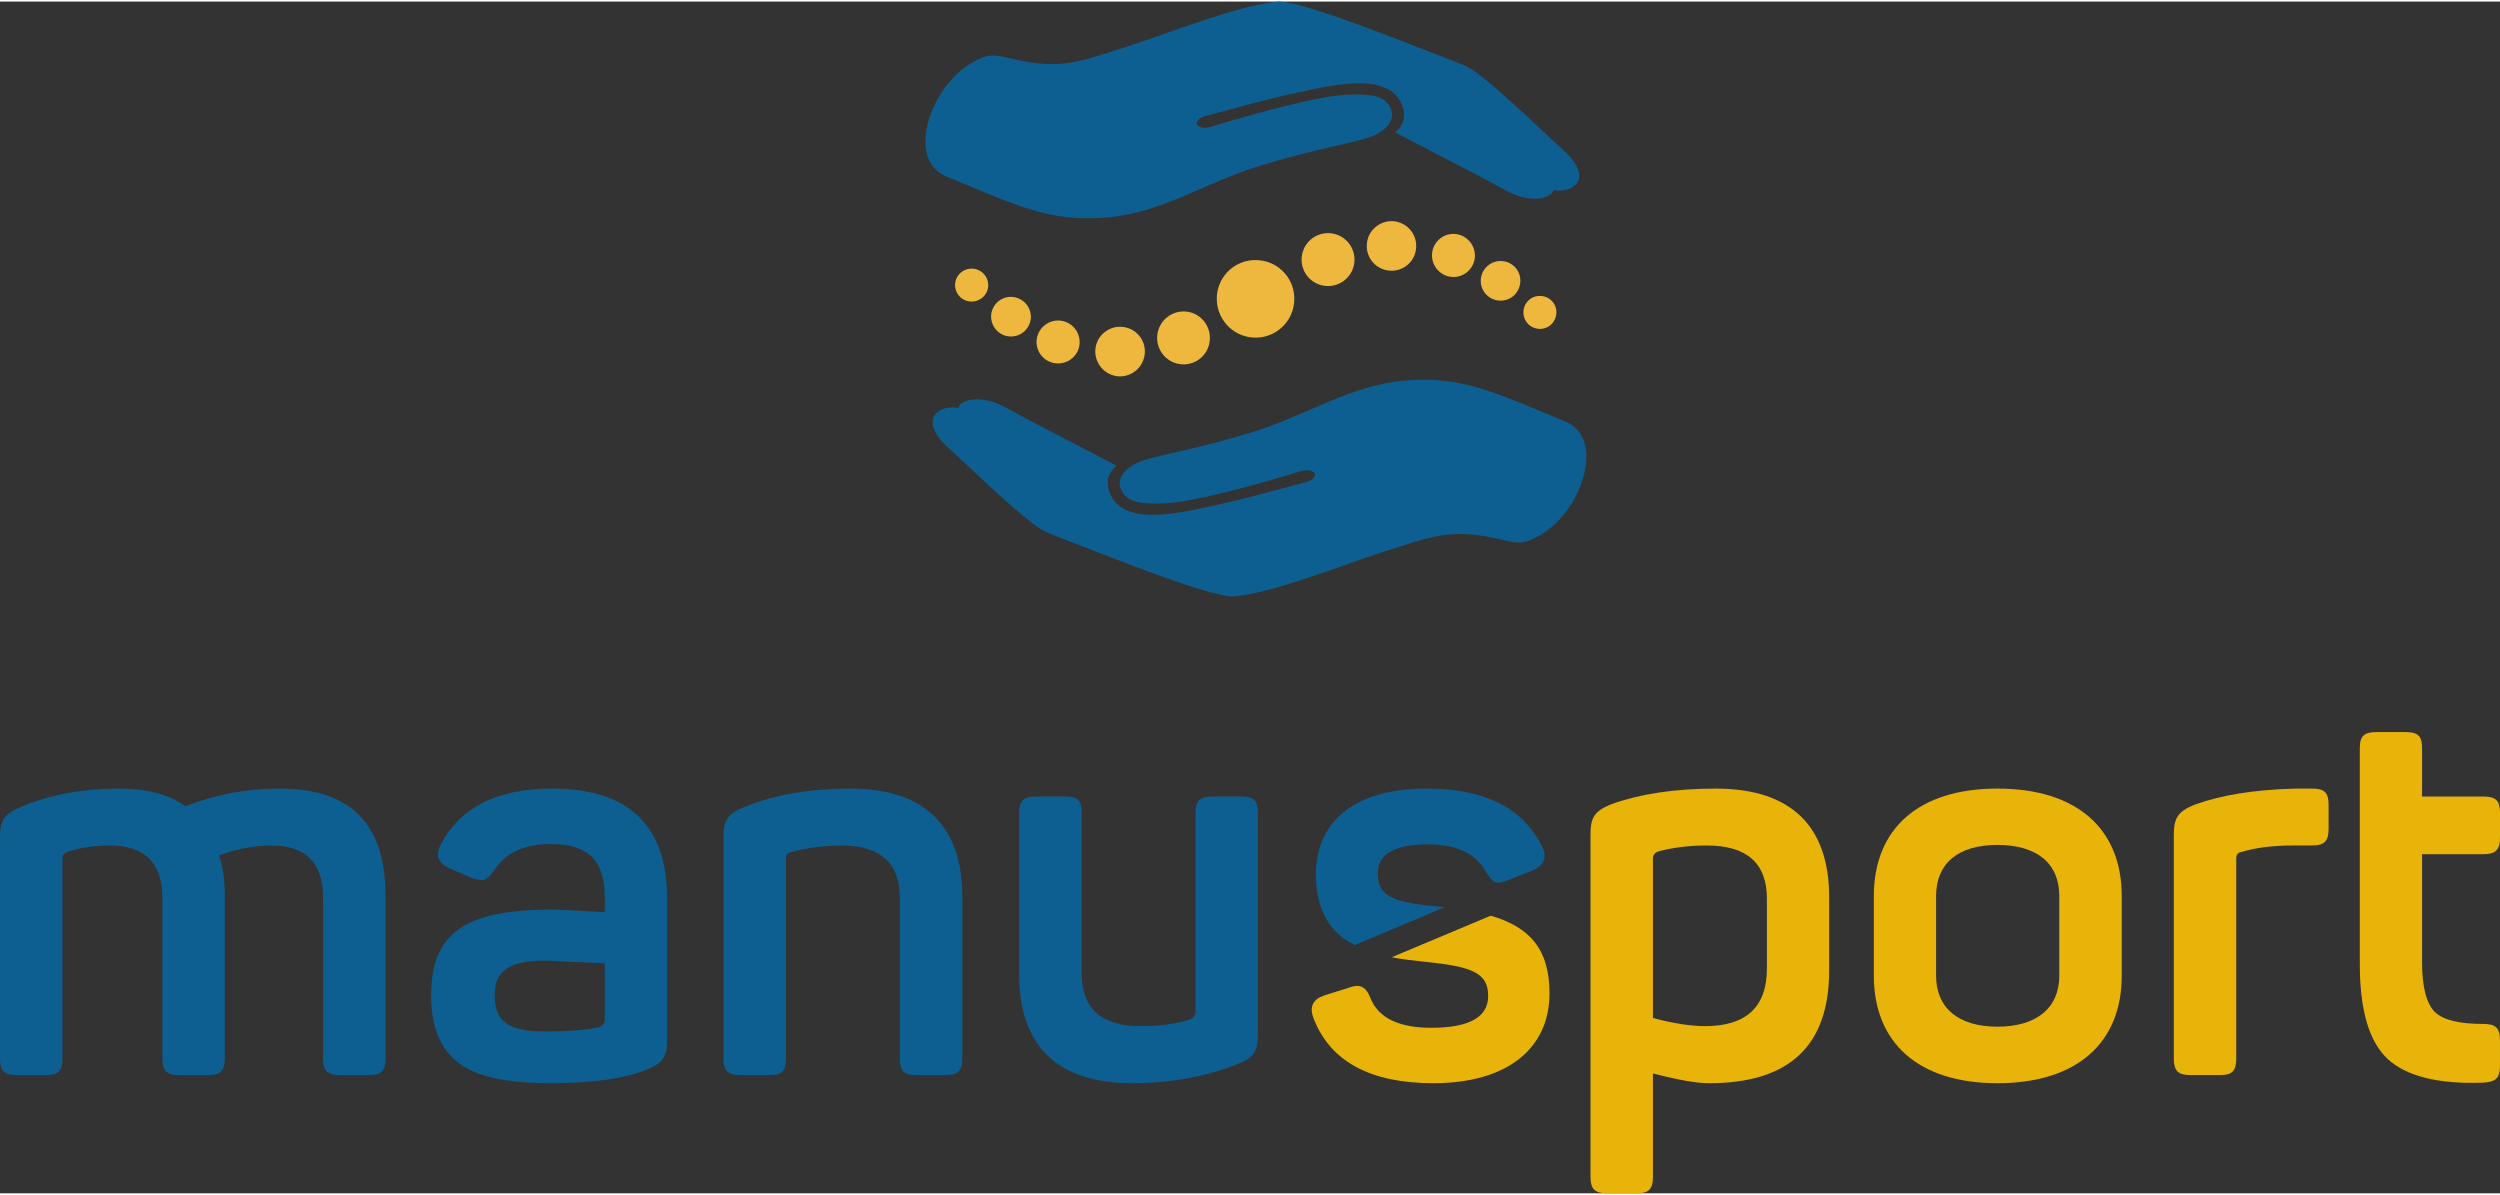 <?xml version="1.0" encoding="UTF-8"?>
<!DOCTYPE svg PUBLIC "-//W3C//DTD SVG 1.1//EN" "http://www.w3.org/Graphics/SVG/1.1/DTD/svg11.dtd">
<!-- Creator: CorelDRAW 2019 (64-Bit) -->
<svg xmlns="http://www.w3.org/2000/svg" xml:space="preserve" width="136px" height="65px" version="1.1" style="shape-rendering:geometricPrecision; text-rendering:geometricPrecision; image-rendering:optimizeQuality; fill-rule:evenodd; clip-rule:evenodd"
viewBox="0 0 135.35 64.52"
 xmlns:xlink="http://www.w3.org/1999/xlink"
 xmlns:xodm="http://www.corel.com/coreldraw/odm/2003">
 <rect x="0" y="0" width="135.35" height="64.52" fill="#333333" stroke="none"/>
 <defs>
  <style type="text/css">
   <![CDATA[
    .fil1 {fill:#EEB83E}
    .fil5 {fill:#E8B40A}
    .fil0 {fill:#0E5F91}
    .fil4 {fill:#FEFEFE;fill-rule:nonzero}
    .fil3 {fill:#E8B40A;fill-rule:nonzero}
    .fil2 {fill:#0E5F91;fill-rule:nonzero}
   ]]>
  </style>
 </defs>
 <g id="Layer_x0020_1">
  <g id="_1673105138256">
   <path class="fil0" d="M60.45 25.13c-0.45,0.38 -0.55,0.82 -0.44,1.24 0.53,2.11 3.72,1.34 5.47,0.97 1.85,-0.39 3.59,-0.89 5.22,-1.32 0.75,-0.2 0.62,-0.78 -0.22,-0.61 -2.93,0.9 -6.04,1.7 -7.36,1.75 -1.02,0.04 -2.18,0.1 -2.47,-0.87 -0.19,-0.61 0.49,-1.22 1.29,-1.46 1.32,-0.4 2.71,-0.57 5.77,-1.49 3,-0.9 5.41,-2.61 8.47,-2.83 2.89,-0.2 4.42,0.49 8.57,2.23 2.2,0.89 0.91,4.83 -1.35,6.14 -0.92,0.54 -1.25,0.46 -2.2,0.23 -2.66,-0.62 -3.63,-0.17 -6.43,0.72 -1.95,0.63 -5.94,2.23 -8.03,2.38 -1.52,-0.06 -6.68,-2.16 -9.87,-3.39 -0.43,-0.17 -0.75,-0.4 -0.99,-0.59 -1.43,-1.09 -3.6,-3.24 -4.67,-4.19 -0.9,-0.86 -0.76,-1.47 -0.61,-1.65 0.39,-0.49 1.03,-0.44 1.28,-0.38 0.05,-0.34 0.98,-0.83 2.46,-0.09 1.59,0.88 4.05,2.12 6.11,3.21z"/>
   <path class="fil1" d="M61.98 19.03c-0.05,0.74 -0.68,1.3 -1.42,1.26 -0.74,-0.05 -1.3,-0.69 -1.26,-1.43 0.05,-0.74 0.69,-1.3 1.43,-1.25 0.74,0.05 1.3,0.68 1.25,1.42l0 0z"/>
   <path class="fil1" d="M58.45 18.51c-0.04,0.64 -0.6,1.12 -1.24,1.08 -0.64,-0.04 -1.13,-0.59 -1.09,-1.23 0.04,-0.64 0.6,-1.13 1.24,-1.09 0.64,0.04 1.13,0.6 1.09,1.24l0 0z"/>
   <path class="fil1" d="M55.81 17.13c-0.04,0.59 -0.55,1.04 -1.14,1 -0.59,-0.03 -1.04,-0.54 -1.01,-1.14 0.04,-0.59 0.55,-1.04 1.14,-1 0.59,0.04 1.04,0.55 1.01,1.14l0 0z"/>
   <path class="fil1" d="M53.5 15.41c-0.03,0.49 -0.46,0.86 -0.95,0.83 -0.5,-0.03 -0.87,-0.45 -0.84,-0.95 0.03,-0.49 0.46,-0.86 0.95,-0.83 0.49,0.03 0.87,0.45 0.84,0.95l0 0z"/>
   <path class="fil1" d="M70.47 13.88c0.05,-0.79 0.73,-1.39 1.52,-1.34 0.79,0.05 1.39,0.73 1.34,1.52 -0.05,0.79 -0.73,1.39 -1.52,1.34 -0.79,-0.05 -1.39,-0.73 -1.34,-1.52l0 0z"/>
   <path class="fil1" d="M74 13.15c0.04,-0.74 0.68,-1.3 1.42,-1.26 0.74,0.05 1.3,0.69 1.25,1.43 -0.04,0.74 -0.68,1.3 -1.42,1.25 -0.74,-0.05 -1.3,-0.68 -1.25,-1.42l0 0z"/>
   <path class="fil1" d="M77.53 13.67c0.04,-0.64 0.59,-1.13 1.23,-1.09 0.64,0.05 1.13,0.6 1.09,1.24 -0.04,0.64 -0.59,1.13 -1.23,1.09 -0.64,-0.04 -1.13,-0.6 -1.09,-1.24l0 0z"/>
   <path class="fil1" d="M80.17 15.05c0.04,-0.59 0.55,-1.04 1.14,-1 0.59,0.03 1.04,0.54 1,1.13 -0.04,0.6 -0.54,1.05 -1.14,1.01 -0.59,-0.04 -1.04,-0.55 -1,-1.14l0 0z"/>
   <path class="fil1" d="M82.48 16.77c0.03,-0.49 0.45,-0.87 0.95,-0.83 0.49,0.03 0.87,0.45 0.83,0.94 -0.03,0.5 -0.45,0.87 -0.94,0.84 -0.5,-0.03 -0.87,-0.45 -0.84,-0.95l0 0z"/>
   <path class="fil1" d="M65.88 15.96c0.07,-1.16 1.07,-2.04 2.23,-1.96 1.16,0.07 2.04,1.07 1.96,2.23 -0.07,1.15 -1.07,2.04 -2.23,1.96 -1.15,-0.07 -2.03,-1.07 -1.96,-2.23l0 0z"/>
   <path class="fil1" d="M65.5 18.3c-0.04,0.79 -0.72,1.39 -1.51,1.34 -0.79,-0.05 -1.39,-0.73 -1.34,-1.52 0.05,-0.79 0.73,-1.39 1.52,-1.34 0.79,0.05 1.38,0.73 1.33,1.52l0 0z"/>
   <path class="fil0" d="M75.54 7.08c0.45,-0.38 0.54,-0.82 0.44,-1.24 -0.53,-2.11 -3.72,-1.34 -5.47,-0.97 -1.85,0.39 -3.6,0.89 -5.22,1.32 -0.75,0.2 -0.62,0.78 0.21,0.61 2.94,-0.9 6.04,-1.7 7.37,-1.75 1.02,-0.04 2.18,-0.1 2.47,0.87 0.19,0.61 -0.49,1.22 -1.3,1.46 -1.31,0.4 -2.7,0.57 -5.76,1.49 -3,0.9 -5.41,2.61 -8.47,2.83 -2.89,0.2 -4.43,-0.49 -8.57,-2.23 -2.2,-0.89 -0.91,-4.83 1.35,-6.14 0.92,-0.54 1.25,-0.46 2.2,-0.23 2.66,0.62 3.63,0.17 6.43,-0.73 1.95,-0.62 5.94,-2.22 8.03,-2.37 1.52,0.06 6.68,2.16 9.87,3.39 0.43,0.17 0.74,0.4 0.99,0.59 1.42,1.09 3.6,3.24 4.67,4.19 0.9,0.86 0.76,1.47 0.61,1.65 -0.4,0.49 -1.03,0.44 -1.28,0.38 -0.05,0.34 -0.99,0.83 -2.47,0.09 -1.58,-0.88 -4.04,-2.12 -6.1,-3.21z"/>
   <g>
    <path class="fil0" d="M71.24 47.29c0,1.49 0.53,2.59 1.23,3.2 0.24,0.23 0.54,0.42 0.88,0.59l4.87 -2.05 -0.22 -0.02c-2.53,-0.23 -3.41,-0.52 -3.41,-1.81 0,-1.04 0.9,-1.57 2.74,-1.57 1.54,0 2.59,0.5 3.14,1.52 0.38,0.61 0.55,0.67 1.22,0.4l1.31 -0.52c0.62,-0.29 0.79,-0.73 0.47,-1.31 -1.02,-2.07 -3.11,-3.11 -6.23,-3.11 -3.93,0 -6,1.8 -6,4.68z"/>
    <path class="fil2" d="M10.04 43.57c-0.87,-0.64 -2.07,-0.96 -3.61,-0.96 -1.92,0 -3.69,0.32 -5.29,0.99 -0.91,0.38 -1.14,0.72 -1.14,1.66l0 11.96c0,0.67 0.23,0.9 0.9,0.9l1.6 0c0.67,0 0.88,-0.23 0.88,-0.9l0 -10.83c0,-0.17 0.08,-0.29 0.23,-0.35 0.73,-0.23 1.48,-0.35 2.33,-0.35 1.89,0 2.85,0.93 2.85,2.83l0 8.7c0,0.67 0.23,0.9 0.9,0.9l1.57 0c0.67,0 0.91,-0.23 0.91,-0.9l0 -8.82c0,-0.9 -0.12,-1.63 -0.32,-2.18 1.01,-0.35 1.95,-0.53 2.82,-0.53 1.89,0 2.82,0.93 2.82,2.83l0 8.7c0,0.67 0.23,0.9 0.9,0.9l1.6 0c0.67,0 0.88,-0.23 0.88,-0.9l0 -8.82c0,-3.87 -1.89,-5.79 -5.71,-5.79 -1.83,0 -3.52,0.32 -5.12,0.96z"/>
    <path id="1" class="fil2" d="M23.87 45.63c-0.32,0.59 -0.15,1.02 0.49,1.31l1.16 0.5c0.67,0.23 0.82,0.17 1.26,-0.44 0.61,-0.93 1.63,-1.39 3.05,-1.39 2.1,0 2.91,0.98 2.91,2.88l0 0.81c-1.66,-0.09 -2.59,-0.14 -2.79,-0.14 -4.75,0 -6.61,1.22 -6.61,4.68 0,1.6 0.47,2.8 1.4,3.55 0.93,0.79 2.62,1.17 5.09,1.17 2.33,0 4.08,-0.27 5.24,-0.76 0.82,-0.35 1.05,-0.64 1.05,-1.66l0 -7.54c0,-3.98 -2.07,-5.99 -6.23,-5.99 -2.97,0 -4.98,1.02 -6.02,3.02zm8.87 9.49c0,0.21 -0.11,0.32 -0.32,0.41 -0.7,0.15 -1.66,0.23 -2.91,0.23 -2.12,0 -2.73,-0.64 -2.73,-1.95 0,-1.28 0.69,-1.89 2.79,-1.89 0.09,0 1.14,0.06 3.17,0.15l0 3.05z"/>
    <path id="2" class="fil2" d="M40.31 43.6c-0.93,0.38 -1.14,0.72 -1.14,1.66l0 11.96c0,0.67 0.24,0.9 0.91,0.9l1.6 0c0.67,0 0.87,-0.23 0.87,-0.9l0 -10.86c0,-0.14 0.06,-0.23 0.2,-0.29 0.94,-0.26 1.87,-0.38 2.8,-0.38 2.12,0 3.17,0.96 3.17,2.85l0 8.68c0,0.67 0.2,0.9 0.87,0.9l1.61 0c0.66,0 0.9,-0.23 0.9,-0.9l0 -8.76c0,-3.76 -1.98,-5.85 -6.06,-5.85 -2.18,0 -4.07,0.32 -5.73,0.99z"/>
    <path id="3" class="fil2" d="M65.63 43.04c-0.67,0 -0.9,0.21 -0.9,0.88l0 10.71c0,0.26 -0.12,0.4 -0.32,0.49 -0.79,0.24 -1.66,0.35 -2.68,0.35 -2.12,0 -3.17,-0.96 -3.17,-2.88l0 -8.67c0,-0.67 -0.21,-0.88 -0.87,-0.88l-1.61 0c-0.66,0 -0.9,0.21 -0.9,0.88l0 8.79c0,3.75 2.01,5.85 6.09,5.85 2.09,0 3.98,-0.35 5.7,-1.02 0.93,-0.38 1.13,-0.7 1.13,-1.63l0 -11.99c0,-0.67 -0.23,-0.88 -0.9,-0.88l-1.57 0z"/>
    <path class="fil3" d="M87.25 43.45c-0.94,0.38 -1.14,0.73 -1.14,1.66l0 18.51c0,0.67 0.23,0.9 0.9,0.9l1.6 0c0.67,0 0.88,-0.23 0.88,-0.9l0 -5.59c1.34,0.35 2.35,0.53 3.05,0.53 4.34,0 6.49,-2.04 6.49,-6.09l0 -3.98c0,-3.82 -2.03,-5.88 -6.14,-5.88 -2.24,0 -4.1,0.29 -5.64,0.84zm8.41 8.91c0,2.06 -1.11,3.11 -3.35,3.11 -0.76,0 -1.69,-0.14 -2.82,-0.44l0 -8.64c0,-0.17 0.08,-0.29 0.29,-0.38 0.75,-0.2 1.63,-0.32 2.62,-0.32 2.18,0 3.26,0.96 3.26,2.88l0 3.79z"/>
    <path id="1" class="fil3" d="M101.45 52.74c0,3.63 2.41,5.82 6.69,5.82 4.31,0 6.73,-2.19 6.73,-5.82l0 -4.31c0,-3.64 -2.42,-5.82 -6.73,-5.82 -4.28,0 -6.69,2.18 -6.69,5.82l0 4.31zm10.04 0c0,1.74 -1.22,2.76 -3.35,2.76 -2.12,0 -3.32,-1.02 -3.32,-2.76l0 -4.31c0,-1.78 1.2,-2.77 3.32,-2.77 2.13,0 3.35,0.99 3.35,2.77l0 4.31z"/>
    <path id="2" class="fil3" d="M124.24 42.61c-2.19,0.06 -3.99,0.35 -5.42,0.87 -0.93,0.38 -1.13,0.73 -1.13,1.66l0 12.08c0,0.67 0.23,0.9 0.9,0.9l1.6 0c0.67,0 0.88,-0.23 0.88,-0.9l0 -10.83c0,-0.2 0.08,-0.32 0.29,-0.35 0.75,-0.23 1.68,-0.35 2.76,-0.35l1.05 0c0.67,0 0.9,-0.23 0.9,-0.9l0 -1.28c0,-0.7 -0.23,-0.9 -0.9,-0.9l-0.93 0z"/>
    <path class="fil4" d="M88.45 63.54c-0.04,0.04 -0.06,0.07 -0.02,0.02 0.03,-0.03 0.03,-0.03 0.02,-0.02z"/>
    <path class="fil4" d="M87.04 63.55c-0.03,-0.03 -0.06,-0.05 -0.01,-0.01l0 0c0.03,0.03 0.03,0.02 0.01,0.01z"/>
    <path class="fil4" d="M73.3 54.37c0.01,0 0.01,0 0,0l0 0z"/>
    <path class="fil4" d="M73.3 54.37l0 0 0 0 -0.02 -0.01c-0.05,-0.02 -0.02,-0.01 0.02,0.01z"/>
    <path class="fil5" d="M128.66 39.55c-0.66,0 -0.9,0.21 -0.9,0.87 0,4.61 0,5.84 0,11.7 0,2.48 0.5,4.19 1.51,5.13 1,0.92 2.71,1.37 5.15,1.28 0.7,-0.03 0.93,-0.24 0.93,-0.93l0 -1.34c0,-0.7 -0.23,-0.91 -0.93,-0.91 -1.28,0 -2.15,-0.21 -2.59,-0.64 -0.45,-0.44 -0.7,-1.33 -0.7,-2.7l0 -5.85 3.32 0c0.67,0 0.9,-0.24 0.9,-0.91l0 -1.33c0,-0.67 -0.23,-0.88 -0.9,-0.88l-3.32 0 0 -2.62c0,-0.67 -0.23,-0.87 -0.9,-0.87l-1.57 0z"/>
    <path class="fil4" d="M73.3 54.37c0.01,0 0.01,0 0,0l0 0z"/>
    <path class="fil4" d="M73.3 54.37l0 0 0 0 -0.02 -0.01c-0.05,-0.02 -0.02,-0.01 0.02,0.01z"/>
    <path class="fil5" d="M75.35 51.74c0.51,0.1 1.05,0.17 1.73,0.24 2.59,0.26 3.49,0.58 3.49,1.86 0,1.14 -1.02,1.72 -3.08,1.72 -1.75,0 -2.86,-0.53 -3.29,-1.6 -0.26,-0.67 -0.61,-0.79 -1.2,-0.56l-1.31 0.41c-0.61,0.21 -0.81,0.61 -0.58,1.22 0.9,2.36 3.09,3.53 6.49,3.53 4.05,0 6.29,-1.92 6.29,-4.86 0,-2.39 -1.06,-3.59 -3.18,-4.21l-5.36 2.25z"/>
   </g>
  </g>
 </g>
</svg>
